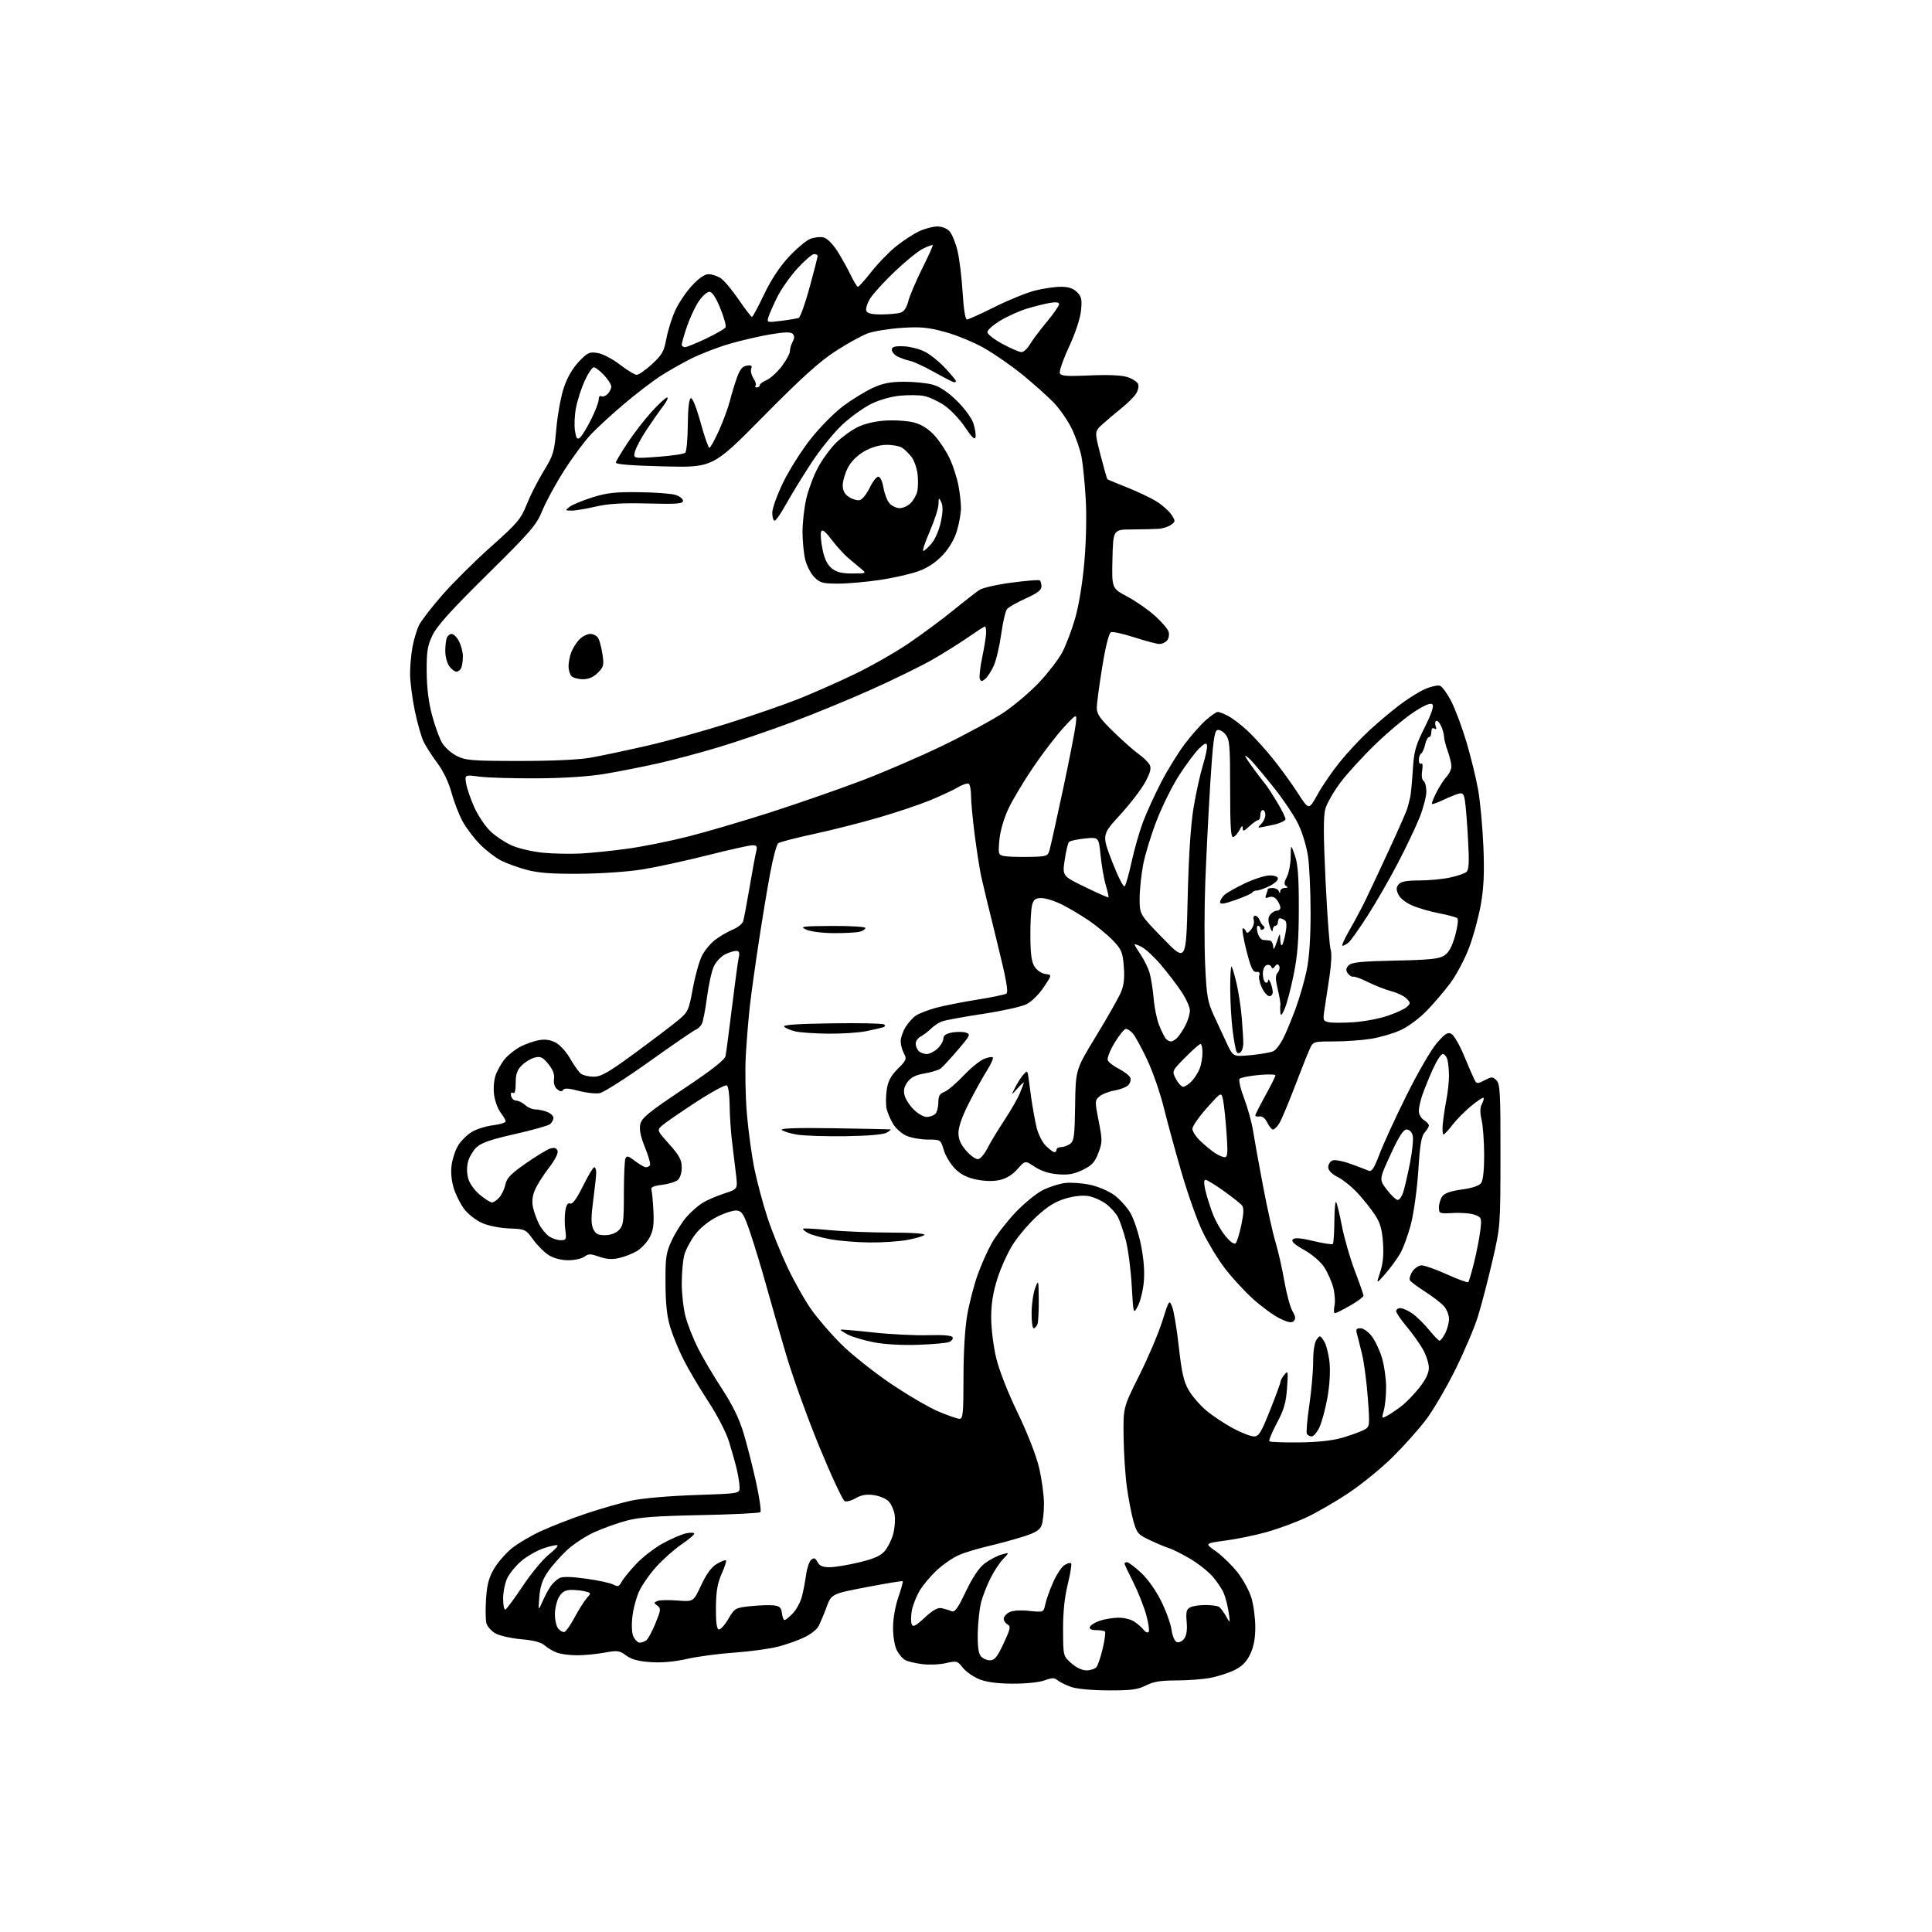 <?xml version="1.0" encoding="UTF-8" standalone="no"?>
<svg 
  version="1.1" 
  xmlns="http://www.w3.org/2000/svg" 
  xmlns:xlink="http://www.w3.org/1999/xlink" 
  xmlns:svg="http://www.w3.org/2000/svg"
  xmlns:rdf="http://www.w3.org/1999/02/22-rdf-syntax-ns#"
  xmlns:cc="http://creativecommons.org/ns#"
  xmlns:dc="http://purl.org/dc/elements/1.1/"
  viewBox="0 0 768 768"
  width="768"
  height="768"
>
<style>svg {background-color: white; }</style>"
<path stroke="none" fill="black" fill-rule="evenodd" d="M440.54,671.96C433.95,671.93 427.98,671.37 425.74,670.57C423.67,669.83 421.28,668.65 420.42,667.94C419.15,666.88 418.20,666.89 415.18,667.99C413.06,668.77 407.68,669.31 402.50,669.28C396.38,669.25 392.14,668.68 389.23,667.50C386.88,666.55 383.96,664.49 382.73,662.93C380.60,660.22 380.30,660.14 376.00,661.12C373.52,661.69 369.28,661.87 366.58,661.52C363.87,661.17 360.84,660.45 359.84,659.91C358.84,659.38 357.34,657.63 356.51,656.02C355.65,654.36 355.00,650.49 355.00,647.05C355.00,643.50 355.87,638.50 357.10,634.94C358.26,631.60 359.04,628.72 358.85,628.55C358.66,628.37 352.20,629.43 344.50,630.91C330.50,633.59 330.50,633.59 328.49,639.05C327.39,642.05 325.93,645.47 325.26,646.65C324.58,647.84 322.11,649.73 319.77,650.86C317.42,651.99 312.80,653.64 309.50,654.52C306.20,655.40 298.32,656.48 292.00,656.93C285.68,657.37 277.12,658.51 273.00,659.46C268.11,660.58 263.12,661.02 258.67,660.72C253.75,660.39 251.01,659.65 248.90,658.08C246.21,656.10 245.46,656.00 240.29,656.95C237.18,657.53 232.27,658.00 229.38,658.00C226.49,658.00 222.86,657.52 221.32,656.93C219.77,656.35 217.60,655.06 216.50,654.06C215.15,652.84 212.11,652.05 207.12,651.61C203.05,651.25 198.44,650.19 196.83,649.24C195.23,648.29 193.65,646.47 193.33,645.19C193.01,643.90 192.96,639.56 193.22,635.53C193.57,629.99 194.33,627.11 196.35,623.67C197.81,621.17 200.96,617.52 203.35,615.57C205.74,613.61 211.02,610.48 215.10,608.61C219.17,606.74 227.22,603.61 233.00,601.66C238.78,599.72 246.88,597.40 251.00,596.51C255.31,595.59 266.04,594.65 276.25,594.31C294.00,593.71 294.00,593.71 294.00,591.30C294.00,589.97 293.51,586.77 292.91,584.19C292.30,581.61 290.89,576.58 289.77,573.00C288.61,569.30 285.04,562.41 281.48,557.00C278.05,551.77 273.65,544.32 271.70,540.44C269.76,536.56 267.36,530.71 266.38,527.44C265.12,523.27 264.57,518.07 264.54,510.00C264.50,499.65 264.76,497.94 267.10,492.95C268.53,489.90 271.15,485.76 272.92,483.74C274.69,481.73 277.57,479.20 279.32,478.13C281.07,477.06 284.92,475.39 287.88,474.43C293.25,472.69 293.25,472.69 292.60,467.09C292.25,464.02 291.53,458.12 291.02,454.00C290.51,449.88 290.07,443.26 290.04,439.31C290.02,435.35 289.52,431.82 288.94,431.46C288.36,431.10 282.84,434.09 276.69,438.10C270.54,442.11 264.51,446.27 263.29,447.33C261.08,449.27 261.08,449.27 266.04,454.84C270.08,459.37 271.00,461.08 271.00,464.08C271.00,466.24 270.34,468.31 269.39,469.09C268.50,469.83 265.69,470.69 263.14,471.00C259.67,471.42 258.62,471.93 258.96,473.03C259.21,473.84 259.57,477.65 259.75,481.50C260.01,486.95 259.66,489.28 258.18,492.00C257.13,493.93 254.84,496.34 253.10,497.37C251.35,498.39 248.18,499.62 246.05,500.10C243.31,500.72 241.00,500.56 238.17,499.56C234.76,498.36 233.91,498.35 232.34,499.54C231.33,500.31 228.47,500.95 226.00,500.96C223.25,500.98 220.25,500.23 218.28,499.03C216.51,497.95 213.68,495.16 211.99,492.82C208.97,488.65 208.80,488.58 202.44,488.33C198.75,488.19 194.09,487.25 191.62,486.16C189.24,485.10 186.06,482.63 184.56,480.66C183.06,478.70 181.17,474.93 180.36,472.30C179.43,469.25 179.13,465.86 179.54,463.00C179.89,460.52 181.06,457.06 182.14,455.30C183.22,453.54 185.62,451.16 187.48,450.01C189.34,448.86 193.14,447.65 195.93,447.32C198.72,446.99 201.00,446.29 201.00,445.77C201.00,445.24 200.12,443.70 199.05,442.34C197.98,440.97 196.81,437.90 196.45,435.50C196.07,432.97 196.29,429.64 196.98,427.55C197.64,425.57 199.31,422.59 200.71,420.93C202.11,419.27 204.90,417.07 206.92,416.04C208.94,415.01 212.20,413.86 214.18,413.49C216.62,413.04 218.73,413.33 220.84,414.42C222.54,415.30 225.13,418.14 226.62,420.76C228.10,423.37 230.01,426.06 230.85,426.75C231.69,427.44 234.00,428.00 235.99,428.00C238.97,428.00 241.84,426.35 252.55,418.49C259.67,413.26 267.35,407.43 269.61,405.54C273.52,402.27 273.81,401.63 275.41,392.93C276.33,387.88 277.96,382.04 279.03,379.94C280.10,377.84 282.47,374.98 284.29,373.59C286.12,372.20 289.24,370.38 291.23,369.55C293.22,368.72 295.10,367.24 295.41,366.27C295.71,365.30 296.86,359.20 297.97,352.72C299.07,346.25 300.25,339.84 300.60,338.47C301.11,336.43 300.85,336.00 299.11,336.00C297.95,336.00 289.91,337.79 281.25,339.98C272.59,342.17 261.00,344.69 255.50,345.59C249.78,346.52 239.08,347.27 230.50,347.33C219.22,347.42 213.95,347.02 209.25,345.74C205.81,344.81 201.26,343.15 199.12,342.06C196.99,340.97 193.27,338.11 190.87,335.71C188.47,333.31 185.31,329.13 183.85,326.42C182.39,323.71 180.41,318.57 179.45,315.00C178.39,311.08 176.22,306.52 173.97,303.50C171.92,300.75 169.46,296.96 168.51,295.08C167.55,293.20 165.93,287.58 164.90,282.58C163.87,277.59 163.02,270.97 163.01,267.89C163.01,264.80 163.44,259.93 163.99,257.06C164.53,254.20 165.66,250.41 166.50,248.64C167.34,246.87 171.56,241.39 175.88,236.46C180.20,231.53 188.93,222.88 195.27,217.23C205.73,207.92 207.05,206.35 209.41,200.45C210.84,196.87 213.87,190.91 216.14,187.22C219.96,181.01 220.34,179.74 221.14,170.50C221.62,165.00 222.96,157.66 224.11,154.18C225.47,150.08 227.57,146.44 230.08,143.80C233.57,140.12 234.30,139.79 237.57,140.32C239.58,140.64 243.52,142.70 246.44,144.95C249.32,147.18 252.33,149.00 253.12,149.00C253.91,149.00 256.64,147.09 259.18,144.75C263.19,141.07 263.95,139.71 264.90,134.60C265.50,131.35 267.08,126.32 268.41,123.42C269.74,120.52 272.72,116.09 275.04,113.57C277.80,110.58 280.08,109.00 281.66,109.00C282.99,109.00 285.16,109.71 286.48,110.58C287.81,111.45 291.03,115.28 293.63,119.08C296.23,122.89 298.61,125.99 298.93,125.97C299.24,125.95 301.41,121.93 303.73,117.04C306.46,111.31 309.93,106.03 313.48,102.20C316.51,98.93 320.33,95.69 321.97,95.01C323.62,94.33 326.05,94.05 327.37,94.38C328.78,94.73 331.03,96.95 332.81,99.74C334.47,102.36 336.86,106.64 338.12,109.25C339.37,111.86 340.69,114.00 341.05,114.00C341.41,114.00 343.85,111.27 346.48,107.92C349.11,104.58 353.56,100.01 356.38,97.78C359.19,95.54 363.30,92.88 365.50,91.88C367.70,90.87 370.89,90.03 372.60,90.02C374.42,90.01 376.42,90.80 377.47,91.96C378.45,93.05 379.87,96.53 380.63,99.71C381.39,102.90 382.30,110.34 382.66,116.25C383.05,122.75 383.72,127.00 384.37,127.00C384.95,127.00 389.94,124.75 395.46,121.99C400.98,119.24 408.18,116.32 411.46,115.49C414.74,114.67 419.35,114.00 421.71,114.00C424.75,114.00 426.62,114.62 428.13,116.13C429.93,117.93 430.17,119.05 429.71,123.53C429.38,126.67 427.47,132.46 424.96,137.86C422.64,142.84 421.00,147.55 421.30,148.33C421.74,149.48 423.99,149.65 433.25,149.24C440.67,148.91 445.92,149.15 448.25,149.92C450.21,150.57 452.10,151.81 452.43,152.69C452.77,153.57 452.37,155.31 451.55,156.56C450.73,157.81 448.19,160.33 445.91,162.17C443.63,164.00 440.25,166.85 438.41,168.50C435.06,171.50 435.06,171.50 437.47,180.86C438.80,186.01 440.03,190.35 440.20,190.50C440.36,190.65 443.95,192.14 448.17,193.82C452.39,195.50 457.67,198.03 459.90,199.44C462.13,200.84 464.72,203.17 465.67,204.62C467.31,207.12 467.30,207.31 465.50,208.62C464.47,209.38 462.24,210.10 460.56,210.21C458.88,210.33 454.12,210.44 450.00,210.46C442.50,210.50 442.50,210.50 442.22,222.17C441.94,233.85 441.94,233.85 448.08,237.13C451.46,238.93 456.40,242.36 459.06,244.75C461.72,247.13 464.18,249.99 464.53,251.09C464.88,252.19 464.62,253.75 463.96,254.55C463.30,255.35 461.94,256.00 460.94,256.00C459.94,256.00 455.49,254.83 451.05,253.40C446.61,251.96 442.39,251.02 441.66,251.30C440.82,251.62 439.53,256.69 438.15,265.15C436.95,272.49 435.97,279.85 435.99,281.50C436.01,283.87 437.42,285.86 442.76,291.03C446.47,294.62 450.96,298.59 452.75,299.85C454.54,301.11 456.45,302.97 456.99,303.98C457.74,305.37 457.31,307.06 455.24,310.91C453.73,313.72 449.23,319.58 445.24,323.94C437.99,331.87 437.99,331.87 442.10,342.52C444.37,348.39 446.59,352.80 447.05,352.34C447.51,351.88 448.77,347.45 449.85,342.50C450.93,337.55 452.96,330.46 454.37,326.73C455.77,323.01 459.00,315.95 461.54,311.03C464.08,306.12 468.31,299.25 470.94,295.77C473.58,292.29 477.38,287.99 479.40,286.22C481.42,284.45 483.53,283.00 484.08,283.00C484.64,283.00 486.48,283.71 488.16,284.58C489.85,285.46 493.26,288.04 495.75,290.33C498.24,292.63 502.82,297.65 505.92,301.50C509.03,305.35 513.53,311.56 515.93,315.29C520.29,322.08 520.29,322.08 523.76,315.79C525.66,312.33 529.70,306.47 532.72,302.76C535.74,299.05 540.85,293.58 544.07,290.60C547.29,287.61 552.64,283.08 555.96,280.53C559.27,277.98 563.97,275.02 566.40,273.94C568.83,272.87 571.55,272.27 572.45,272.62C573.36,272.97 575.41,275.84 577.01,279.01C578.60,282.18 581.30,289.43 582.99,295.14C584.69,300.84 586.75,309.32 587.59,314.00C588.42,318.68 589.35,328.80 589.67,336.50C590.10,346.98 589.84,352.79 588.65,359.59C587.77,364.60 585.65,372.37 583.93,376.86C582.22,381.36 578.89,387.62 576.55,390.77C574.20,393.92 569.97,398.89 567.15,401.80C564.28,404.76 559.69,408.16 556.76,409.50C553.87,410.82 548.58,412.37 545.00,412.94C541.42,413.51 534.78,413.99 530.23,413.99C521.97,414.00 521.97,414.00 520.52,417.25C519.72,419.04 517.00,425.90 514.48,432.50C511.95,439.10 509.23,445.51 508.42,446.75C507.61,447.99 506.54,449.00 506.03,449.00C505.52,449.00 504.50,447.76 503.76,446.25C502.94,444.57 501.76,443.61 500.71,443.79C499.77,443.96 499.00,443.79 499.00,443.42C499.00,443.05 500.80,439.49 503.00,435.50C505.20,431.51 507.00,427.91 507.00,427.48C507.00,427.06 503.99,426.99 500.32,427.33C496.65,427.68 493.25,428.35 492.78,428.82C492.30,429.30 493.08,432.72 494.55,436.59C495.99,440.39 497.60,446.20 498.11,449.50C498.62,452.80 500.40,462.70 502.08,471.50C503.75,480.30 505.98,490.32 507.03,493.76C508.08,497.21 509.66,504.16 510.54,509.22C511.42,514.28 512.87,519.67 513.78,521.20C515.00,523.27 515.13,524.27 514.28,525.12C513.44,525.96 512.03,525.71 508.73,524.11C506.30,522.93 501.50,519.43 498.06,516.32C494.62,513.20 489.56,507.70 486.82,504.08C484.07,500.46 480.10,493.90 477.99,489.50C475.88,485.10 472.13,474.52 469.65,466.00C467.18,457.48 463.98,445.77 462.55,440.00C461.12,434.23 458.13,425.68 455.90,421.00C453.68,416.32 451.14,411.71 450.27,410.75C449.40,409.79 448.18,409.00 447.56,409.00C446.93,409.00 444.93,411.47 443.10,414.48C441.27,417.50 440.03,420.63 440.34,421.44C440.65,422.25 442.67,423.81 444.83,424.91C446.99,426.01 449.01,427.60 449.33,428.43C449.65,429.26 449.27,430.59 448.48,431.38C447.69,432.17 445.23,433.12 443.02,433.50C440.81,433.87 438.14,434.92 437.07,435.84C435.20,437.44 435.19,437.77 436.74,445.65C438.24,453.27 438.23,454.11 436.61,458.34C435.20,462.04 434.05,463.28 430.38,465.06C426.91,466.74 424.64,467.13 420.49,466.79C416.97,466.50 413.80,465.47 411.31,463.81C407.50,461.28 407.50,461.28 404.50,464.70C402.58,466.90 400.07,468.46 397.50,469.05C394.92,469.64 391.62,469.59 388.20,468.90C384.45,468.15 381.96,466.90 379.66,464.60C377.88,462.82 375.86,459.48 375.17,457.18C373.92,453.00 373.92,453.00 368.93,453.00C366.18,453.00 362.39,452.35 360.49,451.56C358.59,450.77 356.15,448.65 355.06,446.85C353.96,445.05 352.78,442.28 352.43,440.70C352.09,439.11 352.11,435.74 352.49,433.20C353.01,429.73 354.11,427.65 356.91,424.85C360.31,421.46 360.52,420.92 359.35,418.81C358.65,417.54 358.06,415.38 358.04,414.00C358.02,412.62 358.88,410.06 359.96,408.30C361.03,406.55 362.94,404.44 364.20,403.63C365.47,402.82 368.98,401.47 372.00,400.64C375.02,399.81 382.29,398.36 388.15,397.43C394.01,396.50 399.35,395.40 400.03,394.98C400.95,394.41 400.01,389.23 396.20,373.86C393.42,362.66 390.66,351.25 390.06,348.50C389.46,345.75 388.30,338.35 387.48,332.06C386.67,325.77 386.00,318.71 386.00,316.37C386.00,314.03 385.58,311.86 385.08,311.55C384.57,311.23 382.65,311.86 380.81,312.95C378.98,314.03 374.10,316.32 369.99,318.02C365.87,319.73 356.65,322.84 349.50,324.93C342.35,327.02 330.65,329.99 323.50,331.53C316.35,333.06 309.98,334.72 309.35,335.20C308.72,335.68 307.26,341.12 306.12,347.29C304.97,353.45 302.91,365.93 301.54,375.00C300.16,384.07 298.60,395.32 298.07,400.00C297.54,404.68 296.82,413.45 296.47,419.50C296.12,425.55 296.32,436.12 296.92,443.00C297.51,449.88 298.87,459.71 299.94,464.87C301.01,470.02 303.30,478.57 305.03,483.87C306.76,489.16 310.38,498.16 313.08,503.86C315.78,509.56 320.07,517.15 322.63,520.73C325.18,524.31 330.49,530.45 334.43,534.37C338.37,538.29 347.06,545.22 353.74,549.77C360.43,554.32 369.04,559.38 372.89,561.02C376.74,562.66 380.59,564.00 381.45,564.00C382.79,564.00 383.00,561.77 383.00,547.63C383.00,537.62 383.58,527.94 384.49,522.72C385.31,518.02 387.16,510.87 388.60,506.84C390.03,502.80 392.59,497.07 394.27,494.10C395.94,491.13 400.13,485.72 403.57,482.07C407.01,478.42 411.95,474.38 414.55,473.08C417.15,471.79 421.15,470.51 423.45,470.25C425.75,469.99 430.16,470.31 433.24,470.95C436.33,471.59 440.66,473.42 442.86,475.01C445.06,476.61 447.99,479.85 449.36,482.21C450.74,484.57 452.63,490.29 453.56,494.93C454.67,500.48 455.05,505.52 454.67,509.65C454.34,513.11 453.28,517.42 452.30,519.22C450.53,522.50 450.53,522.50 449.87,511.00C449.51,504.68 448.46,496.59 447.53,493.04C446.60,489.49 445.20,485.35 444.42,483.85C443.64,482.34 441.54,479.99 439.75,478.64C437.96,477.28 434.85,475.86 432.83,475.49C430.51,475.06 427.15,475.40 423.66,476.41C419.69,477.56 416.54,479.48 412.40,483.26C409.24,486.14 404.92,491.16 402.81,494.42C400.70,497.68 397.86,503.89 396.49,508.22C394.73,513.79 394.00,518.36 394.01,523.80C394.01,528.04 394.91,535.24 396.00,539.80C397.19,544.74 400.64,553.56 404.52,561.57C408.37,569.53 411.85,578.42 413.01,583.27C414.10,587.80 414.99,594.28 414.99,597.68C415.00,601.09 414.58,604.98 414.06,606.33C413.35,608.21 411.62,609.28 406.81,610.81C403.34,611.92 397.12,613.61 393.00,614.57C388.88,615.53 383.60,617.12 381.28,618.11C378.96,619.10 374.99,621.81 372.46,624.14C369.93,626.48 366.80,630.21 365.50,632.44C364.21,634.67 362.84,638.18 362.46,640.24C362.09,642.30 362.06,644.72 362.40,645.61C362.91,646.93 363.86,646.46 367.60,643.02C370.86,640.01 372.79,638.93 374.34,639.27C375.53,639.53 377.26,640.06 378.18,640.45C379.54,641.03 380.65,639.53 383.94,632.63C386.63,626.99 389.17,623.21 391.40,621.51C393.27,620.08 396.27,618.50 398.06,617.98C401.33,617.04 401.33,617.04 398.74,619.77C397.31,621.27 395.03,624.75 393.66,627.50C392.30,630.25 390.66,634.46 390.02,636.86C389.39,639.25 388.78,644.70 388.68,648.95C388.56,654.27 388.93,657.20 389.87,658.34C390.63,659.25 392.27,660.00 393.53,660.00C395.37,660.00 396.42,658.70 398.94,653.31C401.64,647.53 401.86,646.50 400.54,645.76C399.69,645.29 399.00,644.26 399.00,643.49C399.00,642.71 399.98,641.55 401.17,640.91C402.52,640.19 405.49,639.98 409.09,640.35C414.85,640.95 414.85,640.95 415.52,637.73C415.89,635.95 417.29,632.01 418.64,628.97C419.98,625.92 422.01,622.85 423.14,622.15C424.27,621.44 425.46,621.12 425.78,621.44C426.10,621.76 425.50,625.51 424.45,629.76C423.17,634.96 422.56,640.91 422.59,647.89C422.63,658.28 422.63,658.28 425.83,661.14C427.77,662.87 430.16,664.00 431.89,664.00C433.47,664.00 435.25,663.41 435.85,662.69C436.45,661.96 437.58,658.62 438.36,655.25C439.15,651.88 439.54,648.87 439.23,648.56C438.92,648.25 437.35,648.00 435.75,648.00C433.87,648.00 432.98,647.56 433.24,646.75C433.47,646.06 435.19,644.96 437.08,644.31C438.96,643.65 442.31,643.09 444.53,643.06C446.77,643.02 449.65,643.75 451.03,644.70C452.39,645.64 454.03,647.10 454.67,647.95C455.31,648.80 456.17,649.16 456.58,648.75C456.99,648.34 456.57,645.27 455.64,641.93C454.71,638.59 452.39,632.75 450.48,628.95C448.56,625.16 447.00,621.81 447.00,621.52C447.00,621.24 447.46,621.00 448.02,621.00C448.58,621.00 451.07,622.86 453.54,625.14C456.23,627.62 459.46,632.17 461.59,636.48C463.55,640.44 465.40,645.59 465.72,647.93C466.04,650.36 466.93,652.42 467.79,652.75C468.63,653.07 469.92,652.49 470.72,651.41C471.68,650.14 472.01,647.91 471.72,644.71C471.37,640.84 471.63,639.73 473.08,638.96C474.06,638.43 476.81,638.01 479.18,638.02C481.56,638.02 484.00,638.36 484.60,638.77C485.21,639.17 486.46,640.85 487.39,642.50C489.06,645.50 489.06,645.50 488.42,641.00C488.07,638.52 487.21,635.12 486.51,633.43C485.82,631.74 483.79,628.69 482.00,626.65C480.21,624.61 476.16,621.43 473.01,619.58C469.85,617.73 466.20,615.89 464.88,615.49C463.57,615.09 460.14,613.66 457.26,612.31C452.39,610.04 451.91,609.49 450.55,604.68C449.75,601.83 448.57,595.67 447.93,591.00C447.30,586.33 446.72,577.32 446.64,571.00C446.50,559.50 446.50,559.50 452.85,546.80C456.35,539.81 460.46,530.14 461.99,525.30C464.74,516.61 464.79,516.54 465.97,519.50C466.63,521.15 467.82,528.33 468.61,535.46C469.76,545.76 470.57,549.30 472.56,552.69C473.93,555.03 477.07,558.64 479.54,560.72C482.01,562.80 486.76,565.96 490.10,567.75C493.44,569.54 497.19,571.00 498.45,571.00C500.41,571.00 501.30,569.54 504.86,560.61C507.14,554.90 509.00,549.81 509.00,549.30C509.00,548.80 509.71,547.51 510.57,546.44C512.02,544.65 512.10,545.05 511.62,551.77C511.22,557.56 510.39,560.40 507.57,565.70C505.63,569.37 504.29,572.62 504.61,572.93C504.93,573.25 510.22,573.45 516.38,573.38C523.71,573.31 529.63,572.67 533.52,571.54C536.80,570.58 540.62,569.21 542.02,568.49C544.56,567.18 544.56,567.18 543.74,555.84C543.28,549.60 542.27,541.80 541.48,538.50C540.69,535.20 539.76,531.49 539.41,530.25C538.89,528.44 539.17,528.00 540.83,528.00C541.99,528.00 543.97,529.42 545.35,531.25C546.70,533.04 548.53,536.94 549.40,539.93C550.28,542.92 551.00,548.10 551.00,551.44C551.00,554.78 550.58,558.97 550.07,560.75C549.18,563.87 549.22,563.95 551.32,562.84C552.52,562.21 555.04,560.52 556.92,559.09C558.81,557.67 562.07,554.32 564.17,551.66C566.80,548.34 568.00,545.83 567.99,543.66C567.98,541.92 566.88,538.58 565.54,536.24C564.20,533.90 561.28,529.82 559.05,527.18C556.82,524.54 555.00,521.84 555.00,521.19C555.00,520.53 555.76,520.00 556.69,520.00C557.62,520.00 559.75,520.96 561.44,522.14C563.12,523.32 566.08,526.21 568.00,528.58C569.92,530.94 571.83,532.91 572.22,532.94C572.62,532.97 573.64,531.67 574.47,530.05C575.31,528.43 576.00,525.81 576.00,524.24C576.00,522.66 575.04,520.35 573.87,519.10C572.71,517.84 569.36,515.29 566.44,513.42C563.52,511.55 560.84,509.55 560.48,508.97C560.12,508.39 560.55,506.81 561.44,505.46C562.32,504.11 563.99,503.00 565.15,503.00C566.30,503.00 570.83,504.62 575.20,506.59C579.57,508.57 583.38,509.95 583.66,509.68C583.93,509.40 584.98,505.87 585.98,501.84C586.98,497.80 588.08,492.13 588.43,489.24C589.05,484.16 588.97,483.94 586.29,482.92C584.75,482.33 580.91,482.00 577.75,482.18C572.16,482.49 572.00,482.43 572.00,479.94C572.00,478.53 572.60,476.56 573.34,475.55C574.25,474.31 576.76,473.43 581.09,472.85C585.14,472.30 587.96,471.36 588.75,470.30C589.55,469.22 589.99,465.18 589.98,459.06C589.96,453.80 589.51,447.57 588.96,445.21C588.27,442.23 588.31,440.30 589.07,438.87C589.67,437.75 589.96,436.63 589.72,436.39C589.48,436.15 587.22,437.65 584.71,439.73C582.19,441.81 578.87,445.18 577.32,447.22C575.77,449.26 574.19,450.94 573.81,450.96C573.44,450.98 573.31,449.09 573.53,446.75C573.76,444.41 574.40,440.08 574.97,437.11C575.54,434.15 575.99,429.88 575.99,427.61C575.98,425.35 575.70,422.49 575.37,421.25C575.04,420.01 574.21,419.00 573.52,419.00C572.83,419.00 571.09,421.65 569.64,424.88C568.18,428.11 566.32,432.67 565.50,435.00C564.67,437.34 564.00,440.32 564.00,441.62C564.00,442.92 564.90,444.55 566.00,445.23C567.10,445.92 568.00,446.90 568.00,447.41C568.00,447.92 567.24,449.18 566.32,450.20C565.03,451.63 564.44,455.13 563.81,465.15C563.35,472.35 562.06,481.89 560.92,486.37C559.79,490.84 557.78,496.30 556.47,498.50C555.16,500.70 552.50,504.30 550.57,506.50C547.05,510.50 547.05,510.50 548.65,505.65C549.77,502.28 550.10,498.71 549.76,493.90C549.38,488.60 548.63,486.05 546.53,482.87C545.03,480.59 541.95,476.73 539.69,474.28C537.44,471.83 533.88,468.96 531.79,467.90C529.30,466.62 528.00,465.27 528.00,463.95C528.00,462.84 528.76,461.64 529.69,461.29C530.63,460.93 533.89,461.55 536.94,462.67C540.00,463.78 543.20,465.01 544.05,465.38C545.26,465.91 546.21,464.47 548.37,458.78C549.89,454.78 554.71,444.30 559.07,435.50C563.43,426.70 568.83,417.36 571.07,414.75C574.43,410.85 575.47,410.18 576.97,410.99C577.98,411.52 580.25,415.46 582.02,419.73C583.79,424.00 585.65,428.29 586.15,429.26C587.01,430.89 587.29,430.90 590.16,429.42C593.00,427.95 593.38,427.95 594.87,429.45C596.30,430.88 596.50,434.55 596.46,459.29C596.43,487.50 596.43,487.50 593.19,501.50C591.40,509.20 588.82,519.10 587.44,523.50C586.06,527.90 582.03,537.35 578.49,544.50C574.94,551.65 569.73,560.56 566.90,564.31C564.07,568.06 558.12,574.73 553.68,579.13C549.24,583.54 541.28,590.03 535.99,593.55C530.70,597.08 523.03,601.49 518.94,603.37C514.85,605.25 507.90,607.80 503.50,609.03C499.10,610.27 491.75,611.78 487.18,612.39C478.85,613.51 478.85,613.51 483.34,616.67C485.80,618.41 489.65,622.15 491.89,624.98C494.13,627.81 496.65,632.43 497.48,635.25C498.32,638.06 499.00,643.29 499.00,646.87C499.00,651.39 498.37,654.66 496.94,657.62C495.45,660.70 493.71,662.44 490.65,663.92C488.33,665.05 484.02,666.43 481.08,666.99C478.14,667.54 472.06,668.00 467.57,668.00C461.40,668.00 458.47,668.48 455.50,670.00C452.26,671.65 449.66,671.99 440.54,671.96zM254.29,652.98C254.95,652.98 256.08,652.60 256.80,652.15C257.51,651.70 259.18,648.67 260.51,645.41C262.72,640.02 262.79,639.39 261.32,638.28C259.83,637.16 259.83,637.00 261.41,636.40C262.36,636.03 265.95,635.96 269.39,636.24C275.65,636.74 275.65,636.74 278.74,630.12C280.86,625.58 282.82,622.92 284.99,621.65C286.72,620.64 288.34,620.01 288.59,620.26C288.85,620.51 288.07,622.92 286.87,625.61C285.22,629.30 284.66,632.57 284.59,638.91C284.53,644.52 284.89,647.45 285.67,647.71C286.32,647.94 288.03,646.10 289.48,643.63C292.04,639.26 292.25,639.13 298.31,638.48C301.72,638.12 305.86,637.97 307.50,638.16C309.93,638.43 310.56,639.03 310.82,641.25C310.99,642.76 311.47,644.00 311.88,644.00C312.29,644.00 313.80,642.76 315.23,641.25C316.66,639.74 318.27,636.70 318.82,634.50C319.37,632.30 320.11,628.40 320.46,625.83C320.81,623.26 321.72,620.65 322.48,620.02C323.56,619.12 324.10,619.32 324.97,620.94C325.78,622.46 327.05,623.00 329.79,622.99C331.83,622.99 337.09,622.13 341.48,621.07C347.36,619.67 350.05,618.48 351.70,616.57C352.93,615.14 354.44,612.08 355.06,609.77C355.68,607.46 355.94,604.01 355.63,602.10C355.32,600.18 354.22,597.77 353.18,596.73C352.14,595.70 349.47,594.61 347.25,594.31C344.40,593.92 342.33,594.29 340.22,595.53C338.57,596.50 336.59,597.06 335.81,596.76C335.03,596.46 330.53,586.83 325.80,575.36C321.08,563.89 315.09,547.30 312.50,538.50C309.90,529.70 306.28,517.10 304.45,510.50C302.61,503.90 299.81,494.68 298.22,490.00C295.75,482.72 294.98,481.46 292.92,481.21C291.59,481.05 288.03,482.18 285.01,483.71C281.66,485.41 278.26,488.17 276.30,490.78C274.53,493.13 272.61,496.73 272.05,498.78C271.48,500.82 271.01,505.89 271.01,510.04C271.00,514.19 271.67,520.15 272.49,523.29C273.31,526.43 275.55,532.13 277.48,535.96C279.41,539.79 283.69,547.04 287.00,552.07C291.07,558.28 293.80,563.85 295.48,569.36C296.85,573.84 299.10,582.65 300.49,588.94C301.88,595.23 302.68,600.71 302.26,601.10C301.84,601.50 291.15,602.03 278.50,602.28C260.80,602.63 254.00,603.14 249.00,604.50C245.43,605.47 239.73,607.50 236.34,609.03C232.95,610.55 228.07,613.74 225.48,616.12C222.90,618.51 219.45,622.40 217.82,624.77C215.63,627.94 214.73,630.60 214.39,634.79C213.94,640.50 213.94,640.50 215.72,636.47C216.70,634.25 218.18,631.52 219.00,630.39C219.82,629.27 221.32,627.89 222.33,627.34C223.57,626.66 226.95,626.72 232.90,627.54C237.71,628.20 242.61,629.25 243.78,629.88C245.60,630.86 246.09,630.70 247.09,628.82C247.74,627.61 250.32,624.43 252.83,621.75C255.33,619.08 260.11,615.38 263.44,613.54C266.77,611.70 270.96,609.89 272.75,609.52C274.54,609.15 275.99,609.21 275.97,609.67C275.96,610.13 273.69,612.03 270.94,613.90C268.18,615.77 263.76,619.67 261.11,622.57C258.46,625.46 255.32,629.91 254.13,632.45C252.94,634.98 251.69,639.67 251.36,642.86C250.98,646.50 251.18,649.47 251.91,650.83C252.55,652.02 253.62,652.99 254.29,652.98zM224.40,648.72C225.01,648.53 226.85,645.86 228.50,642.79C230.15,639.72 232.31,636.32 233.29,635.23C235.02,633.32 235.00,633.23 232.79,632.64C231.53,632.30 229.05,632.02 227.27,632.01C224.90,632.00 223.60,632.68 222.37,634.56C221.44,635.97 220.65,639.05 220.59,641.41C220.54,643.76 221.13,646.45 221.90,647.38C222.67,648.31 223.80,648.91 224.40,648.72zM200.89,639.83C201.38,639.65 204.49,635.45 207.79,630.50C211.09,625.55 215.67,619.99 217.96,618.15C220.26,616.31 221.91,614.57 221.63,614.30C221.36,614.02 218.91,614.53 216.21,615.43C213.50,616.33 209.48,618.61 207.27,620.50C205.06,622.39 202.53,625.48 201.63,627.37C200.73,629.26 200.00,632.91 200.00,635.48C200.00,638.06 200.40,640.02 200.89,639.83zM521.45,571.00C520.72,571.00 519.85,570.56 519.51,570.02C519.18,569.49 519.61,564.37 520.46,558.65C521.30,552.92 522.00,545.12 522.00,541.31C522.00,537.04 522.52,533.67 523.36,532.52C524.67,530.73 524.79,530.75 526.30,533.08C527.16,534.41 528.15,538.20 528.50,541.50C528.88,545.18 528.56,550.64 527.66,555.64C526.86,560.11 525.43,565.40 524.49,567.39C523.54,569.37 522.17,571.00 521.45,571.00zM365.00,534.58C358.73,534.80 351.66,534.41 347.45,533.60C343.57,532.86 338.92,531.49 337.11,530.56C335.30,529.62 333.97,528.72 334.16,528.57C334.35,528.41 340.12,528.90 347.00,529.66C353.88,530.41 363.73,530.91 368.90,530.76C375.19,530.59 378.43,530.87 378.69,531.63C378.91,532.25 378.28,533.08 377.29,533.48C376.31,533.88 370.77,534.37 365.00,534.58zM410.89,528.00C410.40,528.00 410.03,525.19 410.08,521.75C410.12,518.31 410.76,513.92 411.50,512.00C412.81,508.59 412.85,508.72 412.92,516.67C412.97,521.16 412.73,525.55 412.39,526.42C412.06,527.29 411.38,528.00 410.89,528.00zM530.67,521.99C530.21,522.00 530.13,520.69 530.48,519.08C530.83,517.48 530.61,514.22 529.99,511.83C529.36,509.45 527.75,505.81 526.41,503.75C525.00,501.57 521.64,498.69 518.42,496.87C514.50,494.66 513.18,493.42 513.93,492.67C514.68,491.92 517.10,492.12 522.14,493.33C526.07,494.27 529.53,494.80 529.82,494.51C530.11,494.22 530.39,490.18 530.43,485.54C530.47,480.90 530.77,477.42 531.11,477.80C531.45,478.19 532.49,482.48 533.43,487.35C534.37,492.22 536.69,500.25 538.57,505.19C540.46,510.13 542.00,514.57 542.00,515.07C542.00,515.56 539.64,517.31 536.75,518.97C533.86,520.63 531.13,521.99 530.67,521.99zM491.20,494.20C491.71,493.69 492.73,490.39 493.46,486.88C494.43,482.24 494.49,480.13 493.70,479.16C493.10,478.42 489.82,475.83 486.43,473.41C483.03,470.98 479.79,469.00 479.23,469.00C478.56,469.00 478.52,470.36 479.10,472.94C479.58,475.11 480.88,479.27 481.97,482.19C483.06,485.11 485.38,489.22 487.11,491.32C489.07,493.69 490.62,494.78 491.20,494.20zM345.57,493.90C340.58,493.85 333.57,493.27 330.00,492.61C326.43,491.96 322.45,490.84 321.16,490.13C319.88,489.42 319.01,488.65 319.24,488.43C319.46,488.20 324.12,488.45 329.57,488.98C335.03,489.51 346.00,489.96 353.95,489.97C362.76,489.99 368.03,490.36 367.45,490.92C366.93,491.42 363.83,492.32 360.57,492.92C357.30,493.51 350.55,493.96 345.57,493.90zM222.85,493.00C225.10,493.00 225.23,492.72 224.71,488.89C224.41,486.63 224.41,483.23 224.72,481.34C225.11,478.95 225.70,478.06 226.66,478.42C227.60,478.78 229.22,476.56 231.74,471.48C233.77,467.36 235.79,464.00 236.22,464.00C236.65,464.00 237.00,464.96 237.00,466.14C237.00,467.31 236.47,472.25 235.82,477.10C234.93,483.79 234.93,486.55 235.80,488.47C236.72,490.48 237.68,491.00 240.48,491.00C242.67,491.00 244.76,490.24 246.00,489.00C247.79,487.21 248.00,485.67 248.00,474.58C248.00,467.75 248.27,461.46 248.60,460.61C249.10,459.28 249.69,459.42 252.44,461.52C254.23,462.89 256.18,464.00 256.79,464.00C257.39,464.00 258.11,463.63 258.39,463.17C258.68,462.72 257.77,459.54 256.39,456.11C254.63,451.77 254.07,448.97 254.52,446.89C255.07,444.39 257.84,442.13 271.57,432.95C283.11,425.24 288.10,421.33 288.42,419.75C288.67,418.51 289.82,409.85 290.96,400.50C292.11,391.15 293.31,382.26 293.64,380.75C294.10,378.61 293.86,378.00 292.57,378.00C291.65,378.00 289.63,378.66 288.09,379.46C286.54,380.26 284.58,382.39 283.74,384.21C282.89,386.02 281.68,391.52 281.04,396.43C280.40,401.34 279.47,406.13 278.97,407.06C278.47,408.00 277.35,409.03 276.50,409.36C275.64,409.69 267.37,415.37 258.11,421.98C248.86,428.58 239.99,434.24 238.39,434.54C236.80,434.84 233.03,434.43 230.01,433.63C226.08,432.58 224.32,432.48 223.83,433.27C223.35,434.04 222.66,433.96 221.49,432.99C220.45,432.13 219.98,430.60 220.23,428.91C220.50,427.06 219.79,425.19 217.97,422.96C215.74,420.23 214.87,419.82 212.57,420.39C211.06,420.77 208.74,422.17 207.41,423.50C205.56,425.35 205.00,426.98 205.00,430.51C205.00,433.60 204.64,434.89 203.90,434.44C203.22,434.02 202.94,434.47 203.17,435.63C203.37,436.66 204.27,437.51 205.18,437.51C206.08,437.52 207.68,438.31 208.74,439.26C209.79,440.22 211.61,441.00 212.76,441.00C213.92,441.00 216.02,441.44 217.43,441.98C218.85,442.51 220.00,443.58 220.00,444.35C220.00,445.12 219.40,446.25 218.67,446.86C217.94,447.47 211.64,449.24 204.67,450.81C195.37,452.90 191.33,454.28 189.50,456.00C188.12,457.30 186.58,459.85 186.08,461.68C185.51,463.73 185.53,466.32 186.12,468.46C186.67,470.46 188.62,473.19 190.76,474.96C192.79,476.63 194.96,478.00 195.57,478.00C196.19,478.00 197.49,477.12 198.46,476.04C199.44,474.96 200.53,472.64 200.89,470.87C201.41,468.32 203.07,466.61 209.02,462.46C213.14,459.59 217.51,456.93 218.75,456.55C220.35,456.07 221.19,456.33 221.62,457.44C221.99,458.42 220.67,461.04 218.14,464.31C215.90,467.22 213.40,471.18 212.60,473.12C211.60,475.50 211.38,477.74 211.91,480.07C212.33,481.95 213.43,484.94 214.34,486.69C215.24,488.44 216.99,490.58 218.22,491.44C219.44,492.30 221.53,493.00 222.85,493.00zM555.64,477.00C556.30,477.00 557.30,475.54 557.86,473.75C558.42,471.96 559.62,466.75 560.52,462.16C561.43,457.57 561.90,452.73 561.57,451.41C561.21,449.97 560.23,449.00 559.15,449.00C557.84,449.00 556.10,451.71 552.77,458.94C548.19,468.89 548.19,468.89 551.31,472.94C553.02,475.17 554.97,477.00 555.64,477.00zM388.89,460.78C389.77,460.61 391.39,458.68 392.49,456.49C393.60,454.29 396.59,449.35 399.13,445.50C401.68,441.65 404.50,436.76 405.38,434.63C406.27,432.50 407.00,430.56 407.00,430.32C407.00,430.08 405.85,431.15 404.45,432.69C401.89,435.50 401.89,435.50 403.43,432.50C404.27,430.85 405.58,428.71 406.34,427.75C407.10,426.79 407.91,426.00 408.15,426.00C408.38,426.00 408.65,426.79 408.75,427.75C408.85,428.71 409.39,432.65 409.94,436.50C410.50,440.35 411.45,445.62 412.06,448.20C412.68,450.79 414.32,454.05 415.72,455.45C417.13,456.85 418.66,458.00 419.14,458.00C419.61,458.00 420.00,457.55 420.00,457.00C420.00,456.45 420.81,456.00 421.81,456.00C422.80,456.00 424.42,455.41 425.40,454.70C426.95,453.57 427.21,451.53 427.38,439.30C427.57,425.21 427.57,425.21 435.78,411.74C440.30,404.33 444.72,396.52 445.61,394.39C446.78,391.60 447.09,388.71 446.72,384.15C446.27,378.46 445.82,377.39 442.36,373.80C440.24,371.60 436.02,368.11 433.00,366.04C429.98,363.97 425.15,361.09 422.28,359.64C419.41,358.19 415.71,357.00 414.05,357.00C411.61,357.00 410.89,357.53 410.28,359.75C409.87,361.26 409.55,366.84 409.59,372.15C409.63,379.38 410.06,382.44 411.30,384.33C412.22,385.74 414.12,387.00 415.58,387.18C418.20,387.50 418.20,387.50 414.85,392.50C412.93,395.37 409.98,398.24 407.94,399.24C405.98,400.20 398.16,401.92 390.57,403.06C382.98,404.20 375.72,405.54 374.43,406.03C373.14,406.52 371.20,407.80 370.12,408.88C369.04,409.96 367.22,411.35 366.08,411.96C364.93,412.57 364.00,413.86 364.00,414.84C364.00,415.81 364.54,417.14 365.20,417.80C365.86,418.46 367.29,419.00 368.39,419.00C369.48,419.00 371.41,418.02 372.69,416.83C373.96,415.63 375.00,413.85 375.00,412.87C375.00,411.64 376.05,410.89 378.41,410.45C380.29,410.10 382.78,410.11 383.94,410.48C385.92,411.11 385.71,411.57 380.78,417.33C377.88,420.72 374.82,424.04 374.00,424.70C373.18,425.35 370.30,426.25 367.61,426.70C364.09,427.27 362.17,428.22 360.79,430.07C359.43,431.90 359.07,433.44 359.56,435.37C359.93,436.86 361.57,439.42 363.20,441.04C364.82,442.67 367.15,444.00 368.38,444.00C369.60,444.00 371.14,443.46 371.80,442.80C372.46,442.14 373.00,440.10 373.00,438.28C373.00,435.70 373.53,434.75 375.38,434.05C376.68,433.55 380.08,430.68 382.92,427.67C385.77,424.66 389.44,421.65 391.08,420.97C392.72,420.29 394.33,420.00 394.66,420.33C394.99,420.66 393.90,423.08 392.24,425.71C390.58,428.35 387.37,434.13 385.11,438.58C382.53,443.65 381.00,448.01 381.00,450.29C381.00,452.95 381.85,454.90 384.14,457.51C385.87,459.48 388.01,460.95 388.89,460.78zM486.85,460.00C488.01,460.00 488.14,458.29 487.56,450.25C487.18,444.89 486.56,439.04 486.18,437.25C485.50,434.00 485.50,434.00 479.75,440.43C476.59,443.97 474.00,447.70 474.00,448.73C474.00,449.76 475.46,451.98 477.25,453.65C479.04,455.33 481.61,457.44 482.97,458.35C484.33,459.26 486.08,460.00 486.85,460.00zM336.00,451.66C328.02,451.77 319.30,451.48 316.61,451.00C313.93,450.52 311.28,449.68 310.74,449.14C310.09,448.49 317.24,448.27 331.63,448.50C343.66,448.69 353.73,448.89 354.00,448.95C354.27,449.01 353.60,449.60 352.50,450.25C351.25,451.00 345.08,451.53 336.00,451.66zM470.35,432.00C471.07,432.00 472.60,430.99 473.76,429.75C474.92,428.51 476.35,426.23 476.93,424.68C477.52,423.14 478.00,420.32 478.00,418.43C478.00,416.55 477.65,415.00 477.22,415.00C476.78,415.00 474.04,417.42 471.12,420.37C465.82,425.75 465.82,425.75 467.43,428.87C468.32,430.59 469.64,432.00 470.35,432.00zM497.35,419.42C501.28,419.05 505.29,418.33 506.25,417.84C507.21,417.34 508.91,415.13 510.03,412.93C511.16,410.73 513.38,405.39 514.98,401.06C516.57,396.73 518.58,389.79 519.44,385.64C520.46,380.68 520.99,372.83 520.98,362.79C520.97,354.38 520.51,344.35 519.97,340.50C519.41,336.56 517.69,330.88 516.04,327.50C514.42,324.20 510.04,317.68 506.31,313.00C502.57,308.32 498.50,303.47 497.26,302.20C496.02,300.94 495.00,300.18 495.00,300.51C495.00,300.85 496.57,303.23 498.49,305.81C500.40,308.39 502.49,311.11 503.12,311.85C503.75,312.59 505.78,315.72 507.63,318.79C509.49,321.87 511.00,324.93 511.00,325.61C511.00,326.28 508.73,327.32 505.95,327.92C503.17,328.51 500.67,329.00 500.38,329.00C500.09,329.00 500.56,328.29 501.43,327.43C502.29,326.56 503.00,324.99 503.00,323.93C503.00,322.87 502.55,322.00 502.00,322.00C501.45,322.00 501.00,322.90 501.00,324.00C501.00,325.10 500.62,326.00 500.15,326.00C499.68,326.00 498.10,327.10 496.65,328.45C494.44,330.49 494.00,330.62 493.99,329.20C493.97,327.98 493.62,328.18 492.74,329.92C492.06,331.25 490.94,332.53 490.25,332.75C489.28,333.07 489.00,328.83 489.00,313.69C489.00,296.26 488.81,293.98 487.16,291.94C486.11,290.66 484.68,289.91 483.85,290.23C482.70,290.67 482.12,295.15 481.09,311.64C480.38,323.11 479.49,340.82 479.11,351.00C478.74,361.18 478.72,375.80 479.07,383.50C479.63,395.86 480.03,398.20 482.45,403.50C483.96,406.80 486.32,411.89 487.70,414.80C490.20,420.10 490.20,420.10 497.35,419.42zM493.21,418.19C492.56,418.84 492.01,418.82 491.59,418.15C491.25,417.59 490.53,413.84 490.01,409.81C489.49,405.79 489.05,398.26 489.03,393.08C489.01,387.90 489.25,383.92 489.56,384.23C489.88,384.54 490.78,387.60 491.58,391.03C492.38,394.46 493.31,400.69 493.65,404.88C493.99,409.07 494.25,413.56 494.23,414.85C494.22,416.14 493.76,417.64 493.21,418.19zM465.47,414.00C466.14,414.00 467.38,413.21 468.22,412.25C469.07,411.29 470.49,409.06 471.38,407.30C472.27,405.54 473.00,403.00 473.00,401.65C473.00,400.30 471.44,396.88 469.53,394.05C467.62,391.21 463.94,386.41 461.35,383.38C458.76,380.35 455.37,377.21 453.82,376.41C452.27,375.61 451.00,375.17 451.00,375.43C451.00,375.69 452.12,377.56 453.49,379.57C454.85,381.59 456.44,384.87 457.01,386.87C457.58,388.87 458.30,393.43 458.60,397.00C458.90,400.57 459.87,405.30 460.76,407.50C461.65,409.70 462.80,412.06 463.31,412.75C463.83,413.44 464.80,414.00 465.47,414.00zM329.20,410.90C323.87,410.84 318.00,410.44 316.16,410.00C314.32,409.57 312.34,408.74 311.75,408.15C311.00,407.40 316.46,407.00 330.44,406.79C341.31,406.63 350.70,406.81 351.32,407.20C352.09,407.67 351.98,408.05 350.97,408.38C350.16,408.65 347.12,409.35 344.20,409.93C341.29,410.52 334.54,410.95 329.20,410.90zM537.96,406.36C542.07,406.10 548.14,404.97 551.46,403.85C554.78,402.74 558.26,401.15 559.19,400.31C560.78,398.89 560.78,398.68 559.19,396.99C558.26,396.00 555.48,394.66 553.02,394.00C550.55,393.34 546.40,391.71 543.79,390.39C541.18,389.07 538.54,388.10 537.93,388.24C537.31,388.38 536.33,387.76 535.73,386.86C534.91,385.62 535.01,384.84 536.15,383.71C537.33,382.52 541.21,382.13 554.62,381.85C568.38,381.57 572.07,381.18 574.14,379.83C575.94,378.65 577.21,376.33 578.43,371.96C579.39,368.56 579.79,365.43 579.33,365.02C578.88,364.61 575.66,363.73 572.19,363.07C568.71,362.41 563.87,361.02 561.43,359.97C558.81,358.85 556.52,357.04 555.85,355.56C554.97,353.64 555.00,352.71 555.98,351.53C556.89,350.43 559.16,350.00 564.07,350.00C567.83,350.00 573.29,349.50 576.20,348.88C579.12,348.27 582.11,347.27 582.87,346.66C583.95,345.79 584.09,343.11 583.56,333.53C583.19,326.91 582.64,320.02 582.33,318.22C581.85,315.44 581.44,315.03 579.63,315.56C578.46,315.90 575.72,317.02 573.55,318.06C571.38,319.09 569.44,319.77 569.23,319.57C569.03,319.36 569.83,317.29 571.02,314.96C572.21,312.63 574.04,309.80 575.09,308.67C576.14,307.54 576.98,305.70 576.96,304.56C576.93,303.43 576.26,300.70 575.47,298.50C574.68,296.30 574.02,293.73 574.02,292.80C574.01,291.86 573.48,289.96 572.85,288.58C572.22,287.19 571.34,286.29 570.90,286.56C570.45,286.84 570.37,287.80 570.71,288.70C571.13,289.79 570.95,290.09 570.17,289.61C569.42,289.14 569.00,289.62 569.00,290.94C569.00,292.07 568.59,293.00 568.08,293.00C567.57,293.00 566.86,294.34 566.50,295.99C566.14,297.63 565.43,299.23 564.92,299.55C564.42,299.86 564.00,301.02 564.00,302.12C564.00,303.22 564.42,303.86 564.94,303.54C565.50,303.19 565.66,304.35 565.33,306.35C565.01,308.34 565.24,310.03 565.89,310.43C566.50,310.81 567.00,312.70 567.00,314.64C567.00,316.57 565.81,321.16 564.36,324.83C562.90,328.50 559.02,336.68 555.73,343.00C552.44,349.32 547.00,358.77 543.64,364.00C540.29,369.23 536.86,374.05 536.02,374.72C535.19,375.39 534.12,375.95 533.66,375.97C533.20,375.99 534.45,373.19 536.44,369.75C538.43,366.31 541.36,360.80 542.96,357.50C544.56,354.20 548.77,345.20 552.33,337.50C555.89,329.80 559.09,322.52 559.44,321.33C559.80,320.14 560.31,318.11 560.59,316.83C560.87,315.55 561.33,310.68 561.62,306.00C562.08,298.61 562.69,296.42 566.28,289.25C569.08,283.65 570.08,280.68 569.38,279.98C568.69,279.29 566.37,280.25 562.15,282.98C558.73,285.19 551.85,290.93 546.87,295.74C541.88,300.54 535.60,307.40 532.90,310.99C530.20,314.57 527.48,319.30 526.86,321.50C526.03,324.47 526.05,331.91 526.95,350.50C527.61,364.25 528.52,376.43 528.97,377.56C529.43,378.72 529.23,383.29 528.51,388.06C527.82,392.70 526.92,398.60 526.52,401.17C525.85,405.52 525.95,405.87 528.15,406.34C529.44,406.62 533.86,406.63 537.96,406.36zM510.68,401.01C509.53,403.66 509.12,404.02 508.96,402.50C508.85,401.40 508.86,400.05 508.97,399.50C509.09,398.95 508.62,396.15 507.94,393.28C506.95,389.14 506.95,387.76 507.93,386.58C508.62,385.76 508.85,384.57 508.46,383.94C507.94,383.10 507.49,383.15 506.80,384.14C506.10,385.15 505.72,385.19 505.36,384.31C505.09,383.65 504.22,383.36 503.44,383.66C502.65,383.97 502.00,385.49 502.00,387.05C502.00,388.61 502.45,390.16 503.00,390.50C503.55,390.84 504.03,390.53 504.07,389.81C504.11,389.09 504.53,389.40 505.00,390.50C505.47,391.60 505.89,393.29 505.93,394.25C505.97,395.21 505.38,396.00 504.61,396.00C503.85,396.00 502.50,394.47 501.61,392.59C500.72,390.72 500.25,388.51 500.57,387.69C500.95,386.70 500.56,386.25 499.41,386.35C498.03,386.47 497.21,384.69 495.45,377.75C494.23,372.94 493.59,369.00 494.03,369.00C494.47,369.00 495.04,369.56 495.30,370.25C495.63,371.12 496.25,370.88 497.34,369.50C498.21,368.40 498.68,366.71 498.39,365.75C498.10,364.79 498.36,364.00 498.96,364.00C499.57,364.00 500.35,364.79 500.71,365.75C501.06,366.71 501.77,367.78 502.28,368.12C502.83,368.49 502.76,369.03 502.11,369.43C501.50,369.81 501.00,369.64 501.00,369.06C501.00,368.48 500.59,368.00 500.09,368.00C499.58,368.00 499.50,369.22 499.91,370.75C500.32,372.26 501.29,373.56 502.07,373.63C502.86,373.71 504.06,373.82 504.75,373.88C505.44,373.95 506.05,375.01 506.10,376.25C506.18,377.84 506.59,377.33 507.53,374.50C508.76,370.76 508.85,370.69 508.92,373.42C508.97,375.02 509.28,376.05 509.63,375.71C509.97,375.36 510.61,373.15 511.04,370.79C511.57,367.86 511.46,366.28 510.66,365.77C510.02,365.36 509.16,365.02 508.75,365.02C508.34,365.01 508.00,365.68 508.00,366.50C508.00,367.32 507.55,368.00 507.00,368.00C506.45,368.00 505.95,368.79 505.90,369.75C505.84,370.71 505.33,370.05 504.76,368.27C503.99,365.86 504.04,364.65 504.98,363.52C505.68,362.68 506.86,362.00 507.62,362.00C508.38,362.00 508.99,361.44 508.97,360.75C508.95,360.06 508.33,358.70 507.60,357.73C506.72,356.59 505.62,356.21 504.45,356.66C503.03,357.20 502.79,356.98 503.33,355.59C503.70,354.63 504.00,353.65 504.00,353.42C504.00,353.19 504.86,353.00 505.92,353.00C506.97,353.00 508.06,353.56 508.34,354.25C508.74,355.25 508.86,355.25 508.92,354.25C508.96,353.56 509.79,352.99 510.75,352.98C511.96,352.97 512.12,352.73 511.28,352.20C510.34,351.60 510.40,350.78 511.53,348.60C512.34,347.04 513.03,343.46 513.07,340.64C513.13,335.50 513.13,335.50 514.72,340.00C515.93,343.42 516.31,348.46 516.30,361.00C516.29,373.64 515.81,379.84 514.24,387.51C513.12,393.01 511.52,399.09 510.68,401.01zM472.12,357.00C472.52,340.17 473.32,327.93 474.47,321.01C475.43,315.23 477.09,307.67 478.17,304.19C479.24,300.71 479.98,297.17 479.81,296.32C479.57,295.11 478.84,295.41 476.59,297.63C474.99,299.21 471.50,303.88 468.83,308.00C466.16,312.12 462.15,320.15 459.92,325.84C457.69,331.53 455.22,339.56 454.43,343.68C453.65,347.80 453.01,353.95 453.02,357.34C453.04,363.50 453.04,363.50 462.27,373.00C471.50,382.50 471.50,382.50 472.12,357.00zM331.50,370.94C326.91,370.92 322.22,370.32 320.50,369.54C317.77,368.29 318.69,368.16 330.75,368.08C338.04,368.04 344.00,368.40 344.00,368.88C344.00,369.37 342.99,370.04 341.75,370.37C340.51,370.70 335.90,370.96 331.50,370.94zM491.25,357.71C486.57,359.36 485.00,359.59 485.00,358.61C485.00,357.90 485.79,356.60 486.75,355.73C487.71,354.86 491.43,352.76 495.00,351.07C498.57,349.38 502.96,348.00 504.75,348.00C506.77,348.00 508.00,348.50 508.00,349.31C508.00,350.04 506.41,351.39 504.47,352.31C502.52,353.24 500.31,354.00 499.55,354.00C498.79,354.00 498.02,354.34 497.83,354.75C497.65,355.16 494.69,356.49 491.25,357.71zM440.63,356.70C440.79,356.54 440.32,354.40 439.59,351.95C438.85,349.50 437.92,344.18 437.51,340.12C436.77,332.74 436.77,332.74 431.24,333.31C428.20,333.63 425.37,334.25 424.95,334.69C424.52,335.14 423.75,338.36 423.23,341.85C422.29,348.21 422.29,348.21 431.32,352.60C436.28,355.02 440.47,356.86 440.63,356.70zM408.98,340.63C416.04,340.51 416.50,340.36 417.19,338.00C417.60,336.62 419.99,325.82 422.52,314.00C425.04,302.18 427.33,290.48 427.61,288.00C428.13,283.50 428.13,283.50 423.00,289.00C420.18,292.02 414.72,299.12 410.88,304.76C407.03,310.40 402.52,317.94 400.85,321.51C399.03,325.39 397.59,330.38 397.27,333.91C396.76,339.53 396.86,339.85 399.12,340.30C400.43,340.55 404.87,340.71 408.98,340.63zM231.00,339.28C235.12,339.06 243.39,338.20 249.36,337.39C255.33,336.57 266.13,334.41 273.36,332.58C280.59,330.76 295.27,326.44 306.00,323.00C316.73,319.55 332.93,313.93 342.00,310.50C351.07,307.08 365.93,300.67 375.00,296.27C384.07,291.86 394.92,285.96 399.11,283.15C403.29,280.34 409.59,274.99 413.11,271.24C416.62,267.50 420.71,262.19 422.19,259.45C423.67,256.70 425.99,250.61 427.35,245.92C428.86,240.72 430.30,231.93 431.04,223.44C431.77,215.16 431.99,204.88 431.58,198.14C431.21,191.88 430.47,184.46 429.93,181.64C429.40,178.82 427.67,173.81 426.09,170.50C424.51,167.20 421.20,162.44 418.73,159.91C416.27,157.39 410.76,152.48 406.49,148.99C402.22,145.51 395.39,140.75 391.30,138.42C387.22,136.09 380.19,133.19 375.69,131.97C368.92,130.13 365.93,129.85 358.50,130.33C353.55,130.65 347.52,131.61 345.09,132.47C342.67,133.32 336.83,136.54 332.10,139.62C325.65,143.82 318.47,150.31 303.43,165.55C283.37,185.88 283.37,185.88 263.93,185.40C250.36,185.06 244.59,184.58 244.80,183.80C244.97,183.19 247.05,179.72 249.43,176.10C251.81,172.47 256.10,166.91 258.96,163.75C261.82,160.59 264.63,158.00 265.20,158.00C265.77,158.00 265.05,159.56 263.60,161.46C262.15,163.36 259.19,167.58 257.03,170.84C254.87,174.09 252.79,178.00 252.40,179.52C251.71,182.30 251.71,182.30 261.60,181.58C267.05,181.18 271.91,180.46 272.41,179.97C272.91,179.48 273.36,174.49 273.41,168.88C273.47,162.33 273.90,158.54 274.62,158.30C275.29,158.07 276.84,161.96 278.49,167.96C280.00,173.48 281.58,178.00 281.99,178.00C282.40,178.00 284.13,174.87 285.84,171.05C287.55,167.23 289.48,161.97 290.14,159.36C290.80,156.75 292.05,152.60 292.93,150.15C294.12,146.84 295.13,145.60 296.87,145.34C298.67,145.06 299.08,145.35 298.62,146.54C298.29,147.40 298.69,149.13 299.51,150.38C300.34,151.63 300.71,152.96 300.34,153.33C299.97,153.70 300.19,154.00 300.83,154.00C301.48,154.00 302.00,153.60 302.00,153.12C302.00,152.64 303.24,151.72 304.75,151.07C306.26,150.43 308.96,147.97 310.75,145.61C312.54,143.24 314.00,140.53 314.00,139.59C314.00,138.64 314.49,136.95 315.09,135.83C315.88,134.36 315.88,133.48 315.10,132.70C314.31,131.91 311.84,131.97 306.25,132.91C301.99,133.63 294.71,135.31 290.08,136.65C285.45,137.99 278.51,140.67 274.67,142.60C270.83,144.53 265.17,147.76 262.09,149.78C259.02,151.81 252.68,156.69 248.00,160.64C243.32,164.59 237.44,170.00 234.92,172.66C232.40,175.32 227.61,181.78 224.28,187.00C220.94,192.23 217.05,199.39 215.61,202.91C213.25,208.72 211.21,211.09 193.67,228.41C179.42,242.47 173.69,248.82 171.93,252.50C169.92,256.72 169.56,258.97 169.61,267.00C169.65,273.24 170.37,279.15 171.72,284.22C172.85,288.46 174.64,293.41 175.69,295.22C176.74,297.02 179.37,299.40 181.55,300.49C185.12,302.29 187.53,302.48 206.50,302.49C219.81,302.50 230.25,302.01 235.00,301.15C239.12,300.41 249.03,298.31 257.00,296.49C264.98,294.67 279.52,290.65 289.32,287.56C299.12,284.46 311.72,280.11 317.32,277.88C322.92,275.66 332.90,271.25 339.50,268.09C346.10,264.93 355.87,259.37 361.20,255.74C366.54,252.12 374.53,246.20 378.96,242.59C383.39,238.98 388.07,235.35 389.35,234.50C390.64,233.66 396.37,232.36 402.10,231.61C407.82,230.86 412.84,230.44 413.25,230.68C413.66,230.92 414.00,232.01 414.00,233.10C414.00,234.57 412.37,235.81 407.75,237.89C404.31,239.43 400.97,241.33 400.33,242.10C399.69,242.88 398.64,247.33 398.01,252.00C397.37,256.68 396.06,262.30 395.09,264.50C394.12,266.70 392.58,269.11 391.67,269.86C390.28,271.02 389.94,271.01 389.48,269.82C389.19,269.04 389.63,265.14 390.47,261.14C391.31,257.14 392.00,252.77 392.00,251.43C392.00,250.10 391.80,249.00 391.55,249.00C391.30,249.00 388.26,250.96 384.80,253.36C381.33,255.76 374.90,259.78 370.50,262.30C366.10,264.81 355.30,270.10 346.50,274.05C337.70,278.00 323.39,283.89 314.70,287.13C306.01,290.38 292.96,294.83 285.70,297.02C278.44,299.21 267.55,302.11 261.50,303.47C255.45,304.82 246.00,306.69 240.50,307.61C234.13,308.68 224.33,309.33 213.50,309.40C204.15,309.45 193.85,309.15 190.62,308.73C184.73,307.95 184.73,307.95 185.30,311.45C185.61,313.38 187.06,317.61 188.51,320.85C189.97,324.10 192.81,328.36 194.83,330.33C196.85,332.29 200.73,334.88 203.45,336.09C206.17,337.29 211.80,338.59 215.95,338.98C220.10,339.37 226.88,339.50 231.00,339.28zM231.75,270.00C229.91,270.00 227.86,269.46 227.20,268.80C226.54,268.14 226.00,266.37 226.00,264.87C226.00,263.36 226.48,260.86 227.07,259.32C227.65,257.77 229.08,255.49 230.24,254.25C231.40,253.01 233.38,252.00 234.64,252.00C235.90,252.00 237.35,252.79 237.87,253.75C238.38,254.71 239.12,257.61 239.51,260.19C240.13,264.38 239.94,265.15 237.65,267.44C235.92,269.17 234.00,270.00 231.75,270.00zM181.45,267.00C180.71,267.00 179.41,266.00 178.56,264.78C177.70,263.56 177.00,260.89 177.00,258.86C177.00,256.83 177.27,254.45 177.61,253.58C177.94,252.71 178.83,252.00 179.58,252.00C180.33,252.00 181.64,253.33 182.47,254.95C183.31,256.57 184.00,259.24 184.00,260.87C184.00,262.50 183.73,264.55 183.39,265.42C183.06,266.29 182.18,267.00 181.45,267.00zM333.14,232.00C327.13,232.00 325.96,231.68 323.75,229.48C322.36,228.09 320.72,224.96 320.11,222.53C319.50,220.10 319.01,215.05 319.01,211.31C319.02,207.56 319.71,201.62 320.54,198.09C321.37,194.57 323.44,189.07 325.14,185.88C326.85,182.69 330.08,178.25 332.33,176.03C334.58,173.80 338.46,170.98 340.96,169.77C343.83,168.37 348.01,167.41 352.30,167.16C356.04,166.95 361.10,167.33 363.55,168.01C366.52,168.84 369.21,170.60 371.62,173.26C373.60,175.46 376.30,179.60 377.61,182.45C378.91,185.31 380.44,190.04 380.99,192.96C381.55,195.88 382.00,199.93 382.00,201.95C382.00,203.98 381.29,208.01 380.43,210.91C379.45,214.23 377.37,217.82 374.84,220.56C372.20,223.42 368.93,225.63 365.35,226.97C362.34,228.10 355.41,229.69 349.95,230.51C344.48,231.33 336.92,232.00 333.14,232.00zM338.88,227.97C344.49,227.93 344.50,227.93 342.28,226.08C341.05,225.06 338.74,223.12 337.14,221.78C335.55,220.43 332.61,217.20 330.62,214.59C327.96,211.11 326.84,210.25 326.42,211.36C326.09,212.20 326.35,215.37 326.98,218.42C327.79,222.31 328.90,224.56 330.70,225.98C332.60,227.47 334.73,227.99 338.88,227.97zM367.02,219.00C367.46,219.00 368.95,217.65 370.34,216.01C371.76,214.32 373.36,210.57 374.02,207.38C374.84,203.45 374.88,201.11 374.16,199.62C373.21,197.65 373.13,197.72 373.06,200.50C373.01,202.15 371.45,206.99 369.59,211.25C367.73,215.51 366.57,219.00 367.02,219.00zM307.91,207.00C307.41,207.00 307.00,205.56 307.00,203.80C307.00,202.03 308.99,196.53 311.43,191.55C313.87,186.57 318.83,178.78 322.44,174.24C326.06,169.70 331.83,163.90 335.26,161.35C338.69,158.80 343.90,155.61 346.84,154.24C350.93,152.35 353.86,151.77 359.34,151.75C363.28,151.74 368.41,152.26 370.74,152.90C373.56,153.68 376.79,155.83 380.34,159.30C383.37,162.26 386.22,166.13 386.92,168.25C387.60,170.30 387.99,172.77 387.79,173.74C387.53,175.00 386.33,173.87 383.57,169.75C381.45,166.59 377.69,162.66 375.22,161.02C372.74,159.38 369.16,157.74 367.26,157.39C365.36,157.03 361.12,156.98 357.84,157.28C354.37,157.60 349.60,158.94 346.40,160.51C343.38,161.98 338.20,165.70 334.89,168.76C331.58,171.82 326.05,178.64 322.59,183.92C319.14,189.19 314.63,196.54 312.57,200.25C310.51,203.96 308.42,207.00 307.91,207.00zM227.19,202.97C224.57,202.94 224.55,202.90 226.50,201.42C227.60,200.59 231.65,198.92 235.50,197.70C241.20,195.91 244.64,195.53 254.00,195.65C260.32,195.73 266.85,196.21 268.50,196.72C270.15,197.23 271.50,198.29 271.50,199.07C271.50,200.26 269.13,200.44 257.50,200.15C247.14,199.89 241.73,200.22 236.69,201.40C232.94,202.28 228.67,202.99 227.19,202.97zM357.65,202.00C358.94,202.00 360.89,201.11 361.97,200.03C363.06,198.94 364.24,196.89 364.60,195.47C364.95,194.04 365.03,190.94 364.76,188.56C364.49,186.18 363.42,183.10 362.39,181.71C361.35,180.33 359.63,178.64 358.57,177.97C357.50,177.30 354.64,176.79 352.21,176.84C349.40,176.90 346.20,177.87 343.39,179.51C340.66,181.11 338.24,183.57 337.00,186.00C335.90,188.16 335.00,191.28 335.00,192.94C335.00,195.04 335.75,196.44 337.45,197.56C338.80,198.44 340.71,199.02 341.70,198.83C342.69,198.65 344.47,196.47 345.66,194.00C346.85,191.53 348.41,189.50 349.13,189.50C349.90,189.50 350.75,191.31 351.19,193.89C351.61,196.30 352.70,199.12 353.63,200.14C354.55,201.16 356.37,202.00 357.65,202.00zM230.57,173.94C231.32,173.32 233.31,170.08 234.97,166.74C236.64,163.41 238.00,159.83 238.00,158.78C238.00,157.74 238.45,157.16 239.01,157.50C239.56,157.85 240.69,157.46 241.51,156.64C242.33,155.81 243.00,154.48 243.00,153.68C243.00,152.87 241.69,150.81 240.10,149.11C238.50,147.40 236.68,146.00 236.04,146.00C235.41,146.00 233.79,148.40 232.45,151.32C231.11,154.25 229.55,159.09 228.97,162.07C228.40,165.06 228.22,169.21 228.56,171.29C229.07,174.37 229.45,174.87 230.57,173.94zM379.25,151.96C378.84,151.93 375.35,150.15 371.50,147.98C367.65,145.82 363.23,143.77 361.68,143.43C360.13,143.09 357.88,142.29 356.67,141.66C355.47,141.02 354.50,139.82 354.51,139.00C354.53,137.87 355.66,137.54 359.11,137.65C361.62,137.73 365.46,138.70 367.64,139.81C369.81,140.92 373.48,143.88 375.79,146.39C378.11,148.90 380.00,151.19 380.00,151.48C380.00,151.76 379.66,151.98 379.25,151.96zM406.03,139.97C406.88,139.99 408.38,138.63 409.37,136.94C410.37,135.26 413.39,131.23 416.09,127.99C418.79,124.74 421.00,121.57 421.00,120.93C421.00,120.15 419.80,119.99 417.25,120.43C415.19,120.79 411.12,121.81 408.20,122.69C405.29,123.58 400.56,125.70 397.70,127.41C394.84,129.12 392.50,131.19 392.50,132.01C392.50,132.83 395.20,134.95 398.50,136.72C401.80,138.49 405.19,139.96 406.03,139.97zM272.28,138.00C272.98,138.00 276.75,136.47 280.66,134.60C284.57,132.72 288.05,130.73 288.40,130.16C288.75,129.59 287.82,126.18 286.34,122.57C284.52,118.13 283.10,116.00 281.96,116.00C281.03,116.00 279.10,117.77 277.67,119.92C276.24,122.08 274.16,126.57 273.04,129.89C271.92,133.22 271.00,136.40 271.00,136.97C271.00,137.54 271.58,138.00 272.28,138.00zM310.55,127.54C313.72,127.14 316.84,126.61 317.48,126.37C318.13,126.12 320.09,120.65 321.84,114.21C323.60,107.77 325.02,102.16 325.02,101.75C325.01,101.34 324.37,101.00 323.60,101.00C322.83,101.00 319.88,103.54 317.04,106.64C314.20,109.75 310.62,114.81 309.07,117.89C307.53,120.98 305.93,124.57 305.52,125.88C304.79,128.25 304.81,128.25 310.55,127.54zM350.22,124.99C353.12,124.98 356.51,124.70 357.74,124.37C359.33,123.95 360.31,122.56 361.09,119.64C361.70,117.36 364.20,111.51 366.64,106.63C369.08,101.74 370.94,97.61 370.77,97.44C370.60,97.26 368.89,97.88 366.98,98.80C365.07,99.72 360.01,103.81 355.75,107.87C351.49,111.94 347.05,116.79 345.90,118.66C344.75,120.52 344.06,122.71 344.37,123.53C344.77,124.57 346.48,125.00 350.22,124.99z" />

</svg>